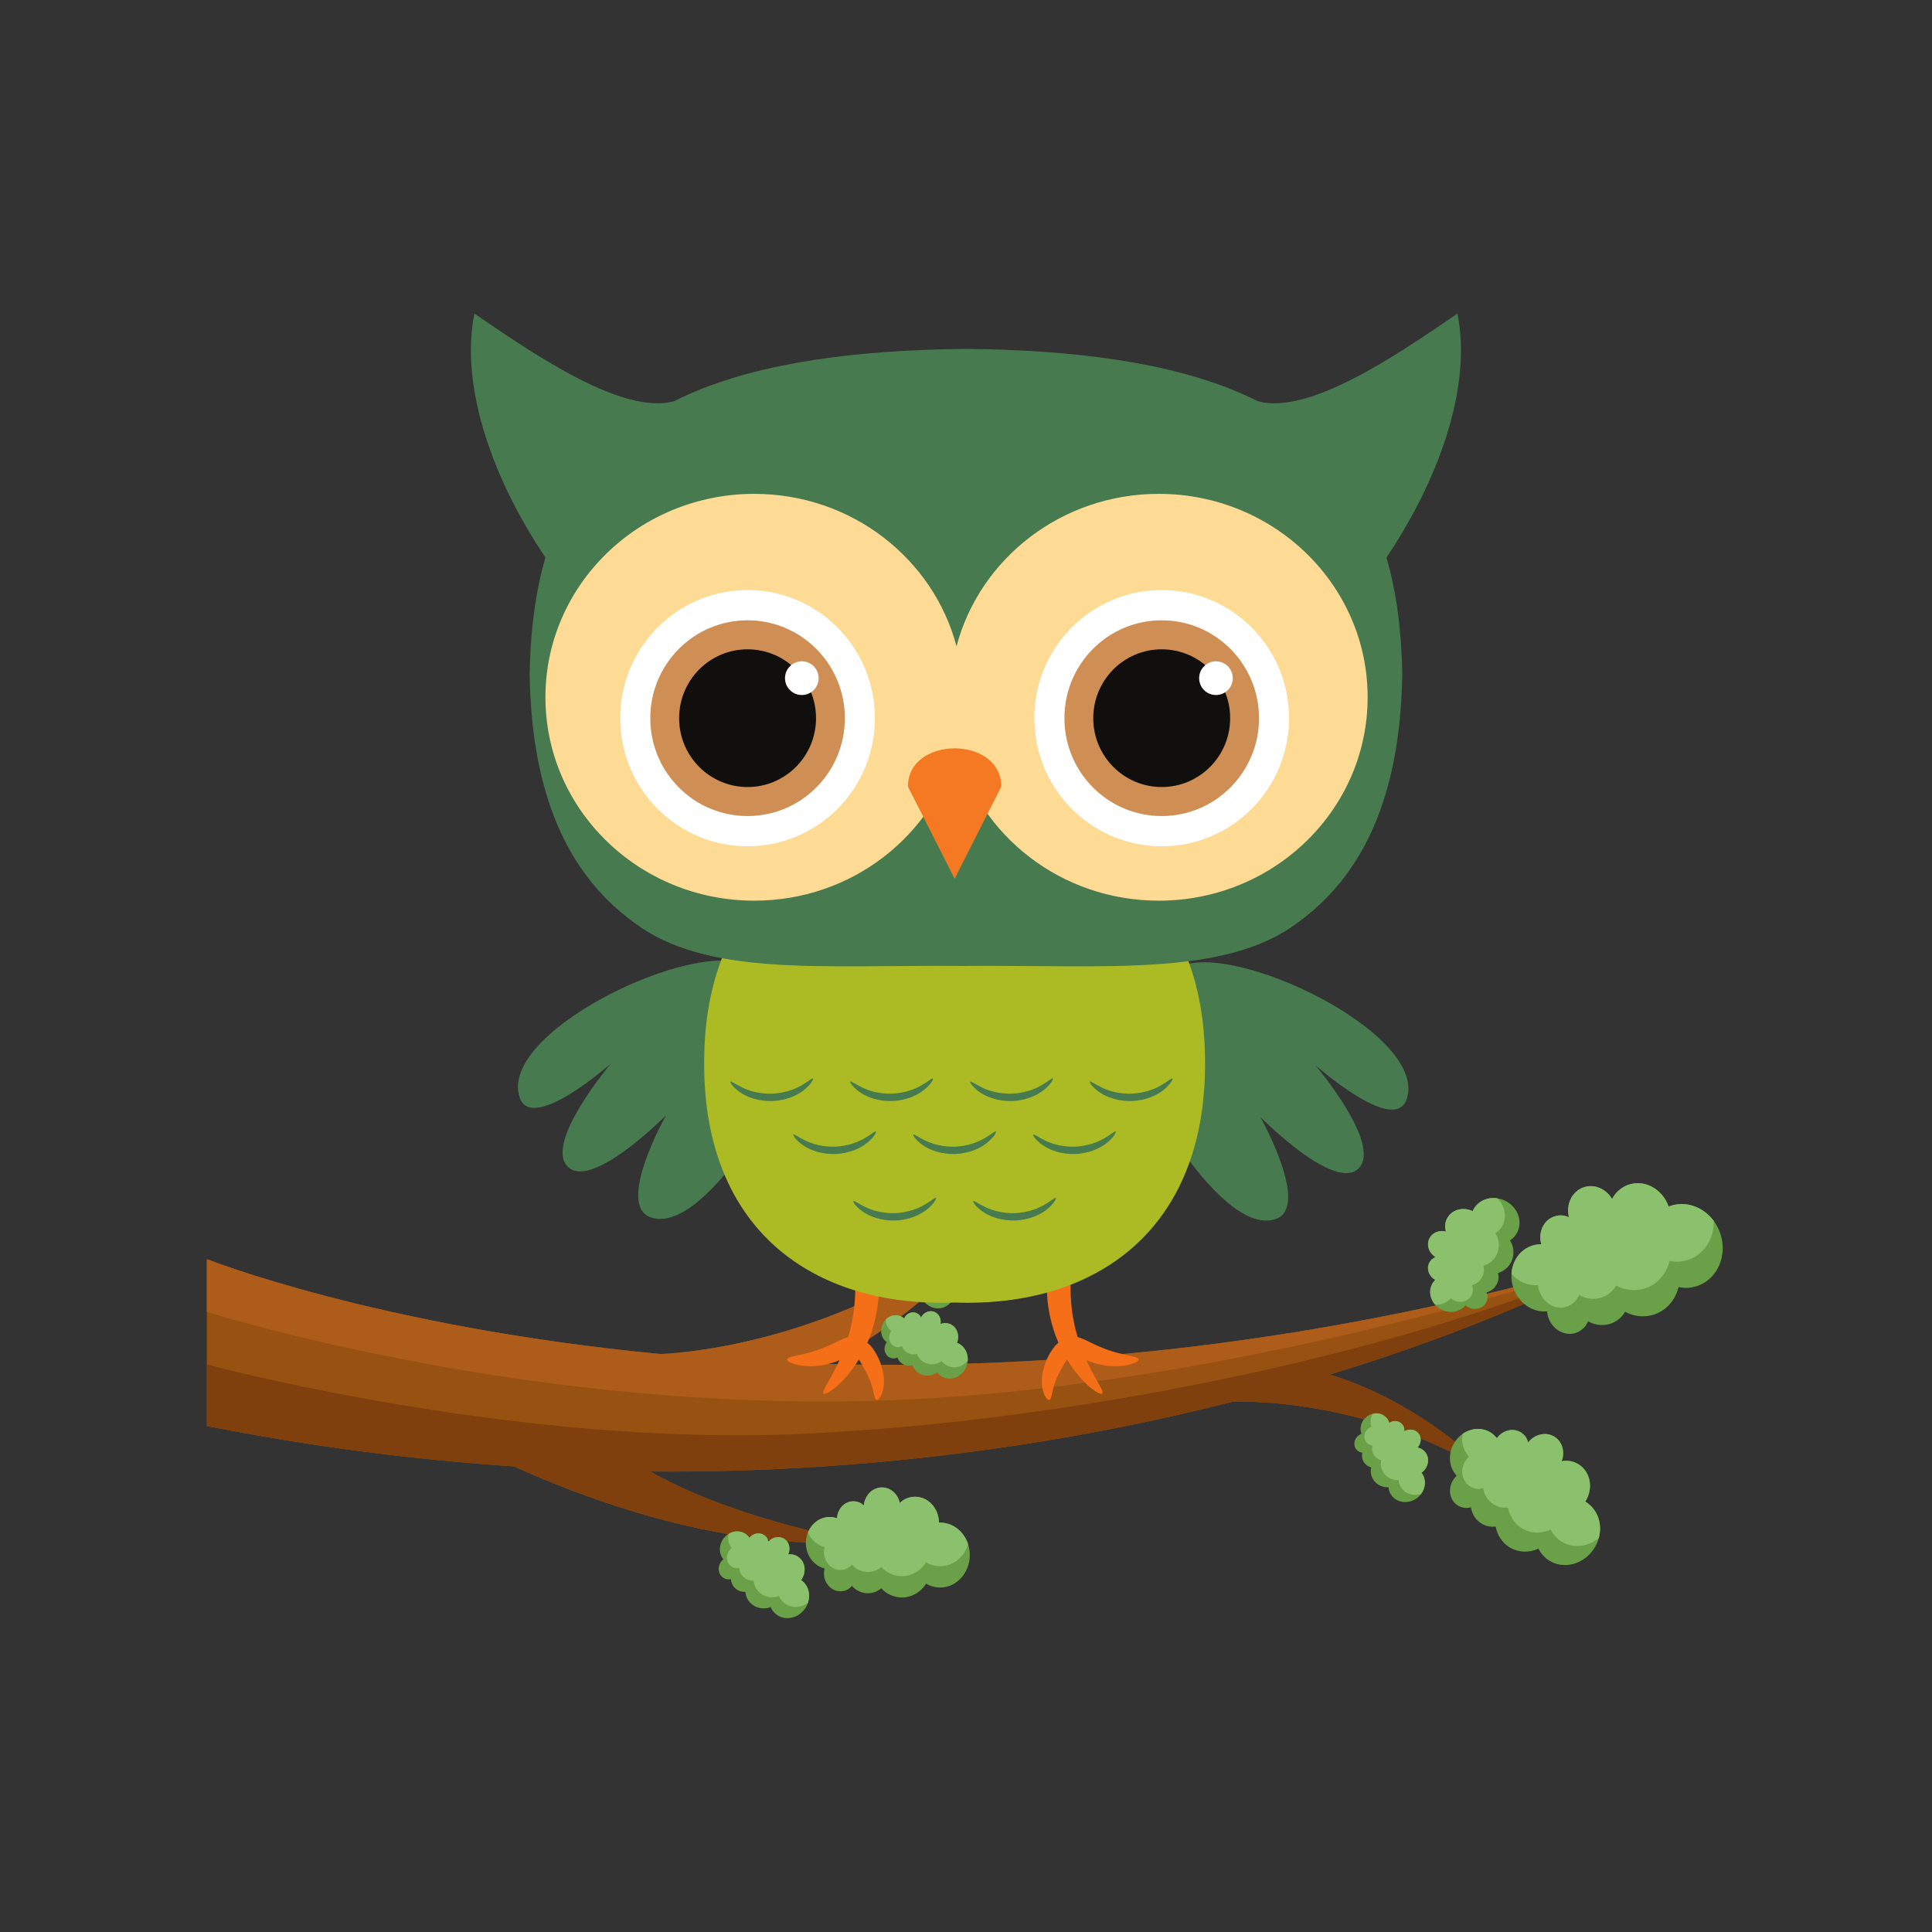 <svg xmlns="http://www.w3.org/2000/svg" xmlns:xlink="http://www.w3.org/1999/xlink" width="500" zoomAndPan="magnify" viewBox="0 0 375 375" height="500" preserveAspectRatio="xMidYMid meet" version="1.0"><rect x="0" y="0" width="375" height="375" fill="#333333" stroke="none"/><defs><clipPath id="6e2193b660"><path d="M 0.148 180 L 274 180 L 274 240 L 0.148 240 Z M 0.148 180 " clip-rule="nonzero"/></clipPath><clipPath id="620b3433b3"><path d="M 0.148 184 L 274 184 L 274 240 L 0.148 240 Z M 0.148 184 " clip-rule="nonzero"/></clipPath><clipPath id="c34f119a25"><path d="M 0.148 180 L 274 180 L 274 213 L 0.148 213 Z M 0.148 180 " clip-rule="nonzero"/></clipPath><clipPath id="058e79b0f0"><path d="M 99 237 L 118 237 L 118 254.625 L 99 254.625 Z M 99 237 " clip-rule="nonzero"/></clipPath><clipPath id="723c50347f"><path d="M 162.148 180.684 L 181.395 180.684 L 181.395 211.727 L 162.148 211.727 Z M 162.148 180.684 " clip-rule="nonzero"/></clipPath><clipPath id="5c5ae14a55"><path d="M 112.668 180.684 L 131.91 180.684 L 131.91 211.727 L 112.668 211.727 Z M 112.668 180.684 " clip-rule="nonzero"/></clipPath><clipPath id="fc31f79043"><path d="M 51.402 0.871 L 243.566 0.871 L 243.566 127.961 L 51.402 127.961 Z M 51.402 0.871 " clip-rule="nonzero"/></clipPath><clipPath id="5eb1ec80d2"><rect x="0" width="296" y="0" height="255"/></clipPath></defs><g transform="matrix(1, 0, 0, 1, 40, 60)"><g clip-path="url(#5eb1ec80d2)"><g clip-path="url(#6e2193b660)"><path fill="#975211" d="M 273.98 184.391 C 273.594 184.602 253.383 196.035 218.113 206.801 C 230.32 210.551 239.734 217.457 244.816 221.82 C 244.957 221.938 245.043 222.09 245.07 222.273 C 245.094 222.457 245.059 222.625 244.953 222.777 C 244.852 222.934 244.711 223.031 244.531 223.078 C 244.352 223.121 244.18 223.102 244.02 223.016 C 224.934 213.203 207.684 211.953 199.367 212.039 C 169.102 219.746 130.703 225.965 86.227 225.613 C 97.859 232.277 112.93 236.227 121.129 238.027 C 121.309 238.066 121.453 238.164 121.562 238.312 C 121.668 238.465 121.711 238.629 121.691 238.816 C 121.672 239 121.594 239.152 121.457 239.277 C 121.32 239.398 121.16 239.461 120.977 239.461 C 96.031 239.645 71.359 229.918 59.809 224.633 C 39.758 223.301 19.871 220.684 0.148 216.789 L 0.148 184.387 C 0.148 184.387 33.289 197.586 88.254 202.82 C 95.535 202.449 121.34 199.816 148.328 181.094 C 148.477 180.992 148.641 180.949 148.824 180.973 C 149.004 180.992 149.156 181.07 149.277 181.207 C 149.398 181.344 149.457 181.504 149.461 181.688 C 149.461 181.867 149.402 182.027 149.281 182.168 C 144.266 187.828 134.176 197.789 120.082 204.746 C 163.203 205.898 215.734 201.43 273.98 184.391 Z M 273.98 184.391 " fill-opacity="1" fill-rule="nonzero"/></g><g clip-path="url(#620b3433b3)"><path fill="#7f400d" d="M 244.031 223.012 C 224.949 213.203 207.695 211.949 199.383 212.039 C 169.117 219.746 130.719 225.965 86.242 225.609 C 97.871 232.273 112.945 236.223 121.145 238.027 C 121.324 238.066 121.469 238.16 121.574 238.312 C 121.684 238.461 121.727 238.629 121.707 238.812 C 121.688 238.996 121.609 239.152 121.473 239.273 C 121.336 239.398 121.176 239.461 120.988 239.461 C 96.047 239.645 71.371 229.918 59.824 224.629 C 39.766 223.297 19.875 220.684 0.148 216.789 L 0.148 204.844 C 0.148 204.844 59.613 220.84 115.324 218.328 C 171.035 215.812 235.504 201.664 274 184.391 C 273.684 184.566 253.461 196.012 218.129 206.797 C 230.332 210.547 239.75 217.457 244.832 221.816 C 244.973 221.938 245.059 222.086 245.082 222.27 C 245.109 222.453 245.07 222.625 244.969 222.777 C 244.867 222.93 244.727 223.031 244.547 223.074 C 244.367 223.121 244.195 223.098 244.031 223.012 Z M 244.031 223.012 " fill-opacity="1" fill-rule="nonzero"/></g><g clip-path="url(#c34f119a25)"><path fill="#ad5c1a" d="M 273.98 184.391 C 272.824 184.793 198.703 210.25 128.18 211.926 C 67.531 213.363 14.418 198.926 0.148 194.664 L 0.148 184.387 C 0.148 184.387 33.289 197.586 88.254 202.82 C 95.535 202.449 121.34 199.816 148.328 181.094 C 148.477 180.992 148.641 180.949 148.824 180.973 C 149.004 180.992 149.156 181.07 149.277 181.207 C 149.398 181.344 149.457 181.504 149.461 181.688 C 149.461 181.867 149.402 182.027 149.281 182.168 C 144.266 187.828 134.176 197.789 120.082 204.746 C 163.203 205.898 215.734 201.43 273.98 184.391 Z M 273.98 184.391 " fill-opacity="1" fill-rule="nonzero"/></g><path fill="#6aa047" d="M 293.914 179.438 C 295.348 183.668 293.379 188.211 289.539 189.574 C 288.316 190.008 287.074 190.09 285.805 189.824 C 285.211 192.258 283.547 194.289 281.156 195.117 C 280.211 195.438 279.238 195.555 278.246 195.469 C 277.25 195.379 276.316 195.098 275.438 194.617 C 274.789 195.719 273.859 196.484 272.656 196.906 C 271.922 197.156 271.172 197.238 270.402 197.16 C 269.637 197.082 268.918 196.848 268.25 196.453 C 268.031 197 267.703 197.469 267.273 197.871 C 266.844 198.27 266.352 198.555 265.793 198.734 C 263.785 199.359 261.559 198.203 260.664 196.086 C 260.457 195.586 260.332 195.07 260.289 194.531 C 257.516 194.805 254.734 192.953 253.73 189.949 C 253.438 189.082 253.316 188.191 253.375 187.277 C 253.523 184.887 254.906 182.742 257.09 181.895 C 257.758 181.637 258.449 181.512 259.164 181.52 C 258.5 179.23 259.578 176.852 261.664 176.133 C 262.637 175.797 263.594 175.844 264.531 176.273 C 263.91 173.781 265.121 171.25 267.379 170.469 C 269.453 169.75 271.734 170.742 272.906 172.73 C 273.238 172.082 273.68 171.523 274.227 171.047 C 274.773 170.566 275.387 170.211 276.07 169.969 C 279.207 168.879 282.691 170.766 283.883 174.188 C 283.973 174.148 284.062 174.117 284.156 174.086 C 287.254 173.008 290.637 174.277 292.641 176.988 C 293.191 177.738 293.617 178.555 293.914 179.438 Z M 293.914 179.438 " fill-opacity="1" fill-rule="nonzero"/><path fill="#8bc16c" d="M 292.648 176.988 C 292.715 180.32 290.852 183.398 287.805 184.488 C 286.586 184.922 285.34 185.004 284.074 184.738 C 283.48 187.172 281.812 189.203 279.426 190.031 C 278.48 190.352 277.508 190.469 276.516 190.379 C 275.52 190.293 274.586 190.008 273.707 189.527 C 273.059 190.633 272.129 191.395 270.922 191.82 C 270.188 192.066 269.438 192.148 268.668 192.066 C 267.898 191.984 267.18 191.746 266.512 191.352 C 266.289 191.898 265.965 192.367 265.535 192.77 C 265.105 193.168 264.613 193.453 264.055 193.633 C 262.047 194.258 259.82 193.102 258.926 190.984 C 258.719 190.484 258.594 189.969 258.555 189.43 C 256.633 189.621 254.711 188.793 253.367 187.262 C 253.516 184.871 254.902 182.73 257.086 181.883 C 257.754 181.625 258.445 181.5 259.16 181.508 C 259.086 181.246 259.031 180.984 259 180.719 C 258.762 178.691 259.828 176.758 261.66 176.121 C 262.637 175.785 263.594 175.832 264.531 176.258 C 263.91 173.77 265.121 171.238 267.375 170.457 C 269.453 169.738 271.734 170.73 272.902 172.715 C 273.238 172.07 273.676 171.508 274.223 171.031 C 274.77 170.555 275.387 170.195 276.07 169.957 C 279.195 168.871 282.684 170.766 283.875 174.184 C 283.957 174.152 284.047 174.117 284.133 174.086 L 284.148 174.086 C 287.258 173.008 290.637 174.277 292.648 176.988 Z M 292.648 176.988 " fill-opacity="1" fill-rule="nonzero"/><path fill="#6aa047" d="M 252.176 173.07 C 254.516 174.238 255.578 176.941 254.543 179.109 C 254.211 179.797 253.727 180.352 253.09 180.766 C 253.484 181.391 253.703 182.07 253.75 182.809 C 253.797 183.547 253.66 184.25 253.348 184.918 C 253.086 185.445 252.73 185.898 252.281 186.273 C 251.832 186.652 251.324 186.926 250.762 187.09 C 250.949 187.82 250.879 188.523 250.555 189.203 C 250.129 190.059 249.457 190.605 248.535 190.848 C 248.816 191.516 248.789 192.176 248.457 192.82 C 247.879 193.914 246.477 194.363 245.227 193.863 C 244.934 193.742 244.668 193.578 244.43 193.371 C 243.395 194.641 241.469 195.039 239.805 194.203 C 239.324 193.965 238.91 193.645 238.559 193.242 C 237.633 192.184 237.312 190.715 237.883 189.457 C 238.051 189.066 238.289 188.727 238.59 188.434 C 237.371 187.758 236.84 186.316 237.406 185.148 C 237.672 184.605 238.086 184.227 238.648 184.012 C 237.367 183.234 236.82 181.68 237.438 180.414 C 238.004 179.25 239.363 178.711 240.668 179.051 C 240.402 178.203 240.461 177.383 240.844 176.582 C 241.695 174.832 243.93 174.164 245.84 175.09 C 245.859 175.039 245.887 174.988 245.91 174.934 C 246.754 173.199 248.688 172.316 250.637 172.609 C 251.176 172.684 251.688 172.836 252.176 173.07 Z M 252.176 173.07 " fill-opacity="1" fill-rule="nonzero"/><path fill="#8bc16c" d="M 250.633 172.582 C 252.039 173.941 252.535 175.996 251.711 177.715 C 251.383 178.406 250.898 178.961 250.262 179.383 C 250.652 180.004 250.871 180.684 250.918 181.418 C 250.961 182.152 250.828 182.855 250.516 183.52 C 250.254 184.047 249.898 184.5 249.449 184.879 C 249 185.258 248.492 185.527 247.93 185.695 C 248.113 186.422 248.047 187.129 247.723 187.805 C 247.297 188.66 246.625 189.211 245.703 189.453 C 245.984 190.121 245.957 190.781 245.621 191.426 C 245.047 192.52 243.645 192.969 242.395 192.465 C 242.102 192.348 241.836 192.184 241.598 191.977 C 241.219 192.418 240.762 192.75 240.223 192.969 C 239.684 193.191 239.125 193.277 238.547 193.227 C 237.621 192.168 237.305 190.703 237.871 189.441 C 238.043 189.055 238.277 188.715 238.582 188.418 C 238.441 188.34 238.312 188.254 238.188 188.156 C 237.25 187.414 236.895 186.168 237.395 185.133 C 237.66 184.59 238.074 184.211 238.641 183.996 C 237.355 183.219 236.812 181.664 237.426 180.398 C 237.992 179.234 239.352 178.695 240.656 179.035 C 240.391 178.188 240.449 177.367 240.836 176.566 C 241.688 174.816 243.922 174.148 245.828 175.078 C 245.852 175.027 245.871 174.977 245.898 174.926 C 246.75 173.172 248.672 172.289 250.633 172.582 Z M 250.633 172.582 " fill-opacity="1" fill-rule="nonzero"/><path fill="#6aa047" d="M 148.234 241.863 C 148.223 245.297 145.672 248.109 142.539 248.137 C 141.543 248.145 140.617 247.895 139.762 247.387 C 138.727 249.008 137.012 250.07 135.07 250.074 C 134.305 250.07 133.57 249.91 132.871 249.598 C 132.172 249.285 131.566 248.848 131.051 248.281 C 130.301 248.918 129.438 249.242 128.457 249.246 C 127.863 249.246 127.297 249.121 126.758 248.871 C 126.219 248.625 125.754 248.277 125.363 247.824 C 124.742 248.543 123.957 248.887 123.012 248.867 C 121.398 248.816 120.066 247.422 119.941 245.66 C 119.914 245.246 119.949 244.84 120.055 244.438 C 117.98 243.941 116.406 241.902 116.422 239.461 C 116.426 238.754 116.566 238.078 116.836 237.426 C 117.539 235.727 119.074 234.512 120.871 234.445 C 121.422 234.422 121.957 234.504 122.477 234.691 C 122.562 232.859 123.93 231.406 125.629 231.402 C 126.422 231.398 127.105 231.672 127.68 232.219 C 127.848 230.254 129.352 228.715 131.188 228.711 C 132.875 228.711 134.301 230 134.645 231.734 C 135.48 230.93 136.477 230.527 137.633 230.52 C 140.172 230.52 142.238 232.758 142.254 235.543 L 142.48 235.543 C 144.996 235.543 147.145 237.305 147.926 239.777 C 148.137 240.457 148.242 241.148 148.234 241.863 Z M 148.234 241.863 " fill-opacity="1" fill-rule="nonzero"/><path fill="#8bc16c" d="M 147.918 239.762 C 147.141 242.207 145.023 243.973 142.539 243.996 C 141.543 244.008 140.617 243.754 139.762 243.242 C 138.727 244.863 137.012 245.922 135.07 245.93 C 134.305 245.926 133.574 245.77 132.875 245.457 C 132.176 245.145 131.566 244.707 131.051 244.141 C 130.305 244.785 129.438 245.109 128.453 245.117 C 127.859 245.113 127.293 244.988 126.754 244.738 C 126.215 244.492 125.754 244.141 125.363 243.688 C 124.742 244.402 123.957 244.75 123.012 244.73 C 121.398 244.684 120.066 243.289 119.941 241.523 C 119.914 241.109 119.949 240.703 120.055 240.301 C 119.316 240.113 118.664 239.762 118.094 239.258 C 117.527 238.75 117.102 238.141 116.828 237.43 C 117.527 235.73 119.062 234.516 120.863 234.449 C 121.41 234.426 121.945 234.508 122.465 234.695 C 122.473 234.484 122.5 234.277 122.547 234.07 C 122.875 232.543 124.121 231.402 125.621 231.395 C 126.41 231.395 127.094 231.668 127.668 232.211 C 127.836 230.25 129.344 228.711 131.18 228.707 C 132.863 228.707 134.289 229.996 134.637 231.73 C 135.469 230.926 136.465 230.523 137.621 230.516 C 140.164 230.516 142.227 232.758 142.246 235.539 C 142.316 235.539 142.387 235.539 142.453 235.539 C 144.988 235.523 147.133 237.293 147.918 239.762 Z M 147.918 239.762 " fill-opacity="1" fill-rule="nonzero"/><g clip-path="url(#058e79b0f0)"><path fill="#6aa047" d="M 116.168 252.355 C 114.824 254.148 112.395 254.621 110.742 253.41 C 110.219 253.023 109.832 252.531 109.582 251.93 C 109 252.164 108.398 252.242 107.773 252.164 C 107.152 252.086 106.586 251.863 106.078 251.496 C 105.242 250.863 104.77 250.023 104.668 248.977 C 104.027 249.016 103.449 248.848 102.934 248.465 C 102.281 247.973 101.926 247.32 101.871 246.508 C 101.266 246.637 100.719 246.512 100.23 246.129 C 99.402 245.469 99.25 244.219 99.871 243.246 C 100.016 243.016 100.195 242.82 100.406 242.648 C 99.504 241.57 99.48 239.891 100.438 238.617 C 100.715 238.25 101.047 237.945 101.441 237.711 C 101.941 237.391 102.488 237.234 103.078 237.238 C 103.672 237.242 104.219 237.406 104.715 237.73 C 105.012 237.934 105.258 238.188 105.457 238.488 C 106.215 237.562 107.504 237.34 108.391 238 C 108.805 238.312 109.059 238.723 109.148 239.234 C 110 238.273 111.387 238.055 112.352 238.773 C 113.234 239.434 113.473 240.664 112.984 241.715 C 113.734 241.621 114.414 241.797 115.023 242.246 C 116.355 243.242 116.562 245.227 115.488 246.695 L 115.609 246.777 C 116.93 247.762 117.367 249.531 116.816 251.133 C 116.664 251.574 116.449 251.984 116.168 252.355 Z M 116.168 252.355 " fill-opacity="1" fill-rule="nonzero"/></g><path fill="#8bc16c" d="M 116.816 251.133 C 115.461 252.105 113.66 252.203 112.352 251.242 C 111.828 250.855 111.441 250.363 111.191 249.762 C 110.609 249.996 110.008 250.074 109.387 249.996 C 108.766 249.918 108.199 249.699 107.691 249.328 C 106.852 248.695 106.383 247.855 106.277 246.809 C 105.637 246.848 105.059 246.68 104.543 246.297 C 103.895 245.805 103.539 245.152 103.48 244.336 C 102.875 244.469 102.328 244.344 101.844 243.961 C 101.012 243.305 100.859 242.051 101.48 241.078 C 101.625 240.848 101.805 240.648 102.016 240.48 C 101.703 240.094 101.496 239.652 101.395 239.164 C 101.293 238.676 101.309 238.191 101.441 237.711 C 101.941 237.391 102.488 237.234 103.078 237.238 C 103.672 237.242 104.219 237.406 104.715 237.73 C 105.012 237.934 105.258 238.188 105.457 238.488 C 105.543 238.383 105.641 238.285 105.742 238.199 C 105.918 238.031 106.117 237.898 106.336 237.801 C 106.559 237.703 106.789 237.648 107.031 237.629 C 107.273 237.613 107.512 237.633 107.742 237.699 C 107.977 237.762 108.191 237.863 108.391 238 C 108.805 238.312 109.059 238.723 109.148 239.234 C 110 238.273 111.387 238.055 112.352 238.773 C 113.234 239.434 113.473 240.664 112.984 241.715 C 113.734 241.621 114.414 241.797 115.023 242.246 C 116.355 243.242 116.562 245.227 115.488 246.695 C 115.527 246.719 115.566 246.746 115.605 246.777 C 116.93 247.762 117.359 249.531 116.816 251.133 Z M 116.816 251.133 " fill-opacity="1" fill-rule="nonzero"/><path fill="#6aa047" d="M 269.383 240.613 C 267.383 243.668 263.477 244.691 260.668 242.887 C 259.777 242.316 259.094 241.551 258.625 240.598 C 256.762 241.43 254.621 241.383 252.883 240.254 C 252.199 239.805 251.637 239.234 251.191 238.547 C 250.742 237.855 250.453 237.109 250.32 236.297 C 249.285 236.43 248.328 236.215 247.449 235.648 C 246.918 235.301 246.488 234.855 246.148 234.32 C 245.812 233.781 245.602 233.199 245.516 232.57 C 245.055 232.699 244.59 232.727 244.117 232.648 C 243.648 232.57 243.215 232.395 242.82 232.125 C 241.406 231.141 241.023 229.117 241.934 227.469 C 242.148 227.086 242.418 226.742 242.742 226.445 C 241.168 224.777 240.953 222.051 242.383 219.879 C 242.793 219.25 243.305 218.727 243.918 218.301 C 245.531 217.191 247.602 217.008 249.25 217.992 C 249.754 218.293 250.184 218.68 250.539 219.148 C 251.676 217.566 253.746 217.066 255.262 218.051 C 255.969 218.516 256.418 219.156 256.617 219.98 C 257.906 218.324 260.145 217.828 261.781 218.895 C 263.289 219.875 263.805 221.859 263.117 223.613 C 264.328 223.387 265.449 223.605 266.488 224.273 C 268.77 225.75 269.305 228.965 267.707 231.461 C 267.773 231.5 267.844 231.543 267.914 231.586 C 270.168 233.043 271.059 235.883 270.328 238.543 C 270.121 239.281 269.805 239.973 269.383 240.613 Z M 269.383 240.613 " fill-opacity="1" fill-rule="nonzero"/><path fill="#8bc16c" d="M 270.312 238.551 C 268.203 240.273 265.289 240.621 263.051 239.191 C 262.16 238.617 261.477 237.855 261.012 236.898 C 259.145 237.734 257.004 237.688 255.266 236.559 C 254.582 236.109 254.02 235.539 253.57 234.852 C 253.125 234.164 252.836 233.414 252.703 232.602 C 251.668 232.734 250.711 232.52 249.832 231.953 C 249.301 231.602 248.871 231.16 248.531 230.621 C 248.195 230.086 247.984 229.5 247.898 228.871 C 247.441 229.004 246.973 229.027 246.504 228.953 C 246.031 228.875 245.598 228.699 245.203 228.43 C 243.789 227.445 243.406 225.422 244.316 223.773 C 244.531 223.387 244.801 223.043 245.125 222.746 C 244.578 222.148 244.195 221.457 243.98 220.672 C 243.766 219.887 243.738 219.098 243.906 218.301 C 245.516 217.191 247.59 217.008 249.234 217.992 C 249.738 218.293 250.168 218.68 250.523 219.148 C 250.652 218.977 250.797 218.812 250.953 218.664 C 252.133 217.484 253.91 217.203 255.25 218.066 C 255.957 218.531 256.406 219.172 256.605 219.996 C 257.891 218.328 260.133 217.844 261.77 218.91 C 263.277 219.891 263.793 221.871 263.105 223.629 C 264.316 223.398 265.438 223.621 266.473 224.285 C 268.758 225.762 269.293 228.977 267.695 231.477 C 267.762 231.512 267.824 231.551 267.891 231.594 C 270.152 233.055 271.043 235.887 270.312 238.551 Z M 270.312 238.551 " fill-opacity="1" fill-rule="nonzero"/><path fill="#6aa047" d="M 234.957 230.832 C 233.336 231.98 231.152 231.719 230.082 230.238 C 229.742 229.77 229.551 229.246 229.5 228.668 C 228.945 228.707 228.414 228.609 227.91 228.371 C 227.402 228.137 226.984 227.793 226.656 227.344 C 226.117 226.578 225.945 225.738 226.145 224.824 C 225.59 224.684 225.148 224.383 224.812 223.918 C 224.398 223.324 224.273 222.676 224.445 221.969 C 223.898 221.914 223.469 221.66 223.16 221.203 C 222.645 220.418 222.852 219.312 223.641 218.664 C 223.828 218.508 224.035 218.391 224.262 218.305 C 223.793 217.145 224.227 215.719 225.383 214.902 C 225.715 214.664 226.082 214.5 226.48 214.41 C 226.988 214.281 227.492 214.297 227.988 214.465 C 228.488 214.633 228.902 214.918 229.234 215.328 C 229.426 215.586 229.566 215.867 229.648 216.176 C 230.539 215.598 231.691 215.758 232.262 216.566 C 232.527 216.941 232.633 217.355 232.566 217.816 C 233.551 217.234 234.781 217.43 235.402 218.301 C 235.973 219.102 235.84 220.207 235.141 220.961 C 235.801 221.09 236.328 221.426 236.719 221.969 C 237.582 223.176 237.215 224.914 235.91 225.863 L 235.988 225.965 C 236.84 227.16 236.73 228.777 235.828 229.98 C 235.582 230.309 235.293 230.594 234.957 230.832 Z M 234.957 230.832 " fill-opacity="1" fill-rule="nonzero"/><path fill="#8bc16c" d="M 235.84 229.973 C 234.43 230.426 232.879 230.016 232.031 228.844 C 231.695 228.375 231.5 227.852 231.453 227.273 C 230.898 227.312 230.367 227.215 229.859 226.977 C 229.355 226.742 228.938 226.398 228.605 225.949 C 228.07 225.184 227.898 224.344 228.094 223.43 C 227.539 223.289 227.098 222.988 226.766 222.523 C 226.348 221.93 226.227 221.281 226.398 220.574 C 225.852 220.52 225.422 220.266 225.113 219.809 C 224.594 219.023 224.801 217.922 225.59 217.266 C 225.777 217.113 225.984 216.996 226.215 216.91 C 226.055 216.496 226 216.07 226.047 215.629 C 226.094 215.188 226.238 214.781 226.48 214.41 C 226.988 214.281 227.492 214.301 227.988 214.465 C 228.488 214.633 228.902 214.922 229.234 215.328 C 229.426 215.586 229.566 215.867 229.648 216.176 C 229.75 216.109 229.855 216.055 229.965 216.008 C 230.367 215.816 230.781 215.773 231.211 215.879 C 231.645 215.984 231.992 216.211 232.262 216.566 C 232.527 216.941 232.633 217.355 232.566 217.816 C 233.551 217.234 234.781 217.43 235.402 218.301 C 235.973 219.102 235.84 220.207 235.141 220.961 C 235.801 221.09 236.328 221.426 236.719 221.969 C 237.582 223.176 237.215 224.914 235.91 225.863 L 235.984 225.961 C 236.848 227.152 236.738 228.766 235.84 229.973 Z M 235.84 229.973 " fill-opacity="1" fill-rule="nonzero"/><path fill="#6aa047" d="M 165.988 177.012 C 167.285 180.496 165.781 184.324 162.613 185.555 C 161.613 185.945 160.582 186.047 159.52 185.859 C 159.09 187.898 157.758 189.629 155.789 190.383 C 155.008 190.676 154.203 190.797 153.375 190.75 C 152.543 190.703 151.758 190.492 151.016 190.117 C 150.504 191.051 149.75 191.707 148.758 192.09 C 148.156 192.312 147.535 192.406 146.895 192.359 C 146.254 192.312 145.652 192.137 145.086 191.832 C 144.918 192.289 144.66 192.688 144.312 193.031 C 143.965 193.375 143.562 193.625 143.102 193.789 C 141.441 194.355 139.574 193.461 138.77 191.719 C 138.582 191.312 138.465 190.887 138.418 190.438 C 136.117 190.738 133.758 189.273 132.844 186.793 C 132.578 186.082 132.457 185.344 132.477 184.582 C 132.539 182.59 133.637 180.77 135.43 180.012 C 135.977 179.777 136.551 179.652 137.148 179.645 C 136.539 177.758 137.375 175.754 139.086 175.098 C 139.891 174.797 140.684 174.809 141.477 175.141 C 140.91 173.086 141.836 170.961 143.703 170.242 C 145.41 169.59 147.336 170.355 148.359 171.973 C 148.898 170.844 149.75 170.051 150.918 169.598 C 153.488 168.613 156.438 170.098 157.516 172.91 C 157.586 172.879 157.664 172.848 157.738 172.816 C 160.285 171.844 163.133 172.816 164.867 175.012 C 165.348 175.617 165.723 176.285 165.988 177.012 Z M 165.988 177.012 " fill-opacity="1" fill-rule="nonzero"/><path fill="#8bc16c" d="M 164.863 175.008 C 165.004 177.781 163.535 180.387 161.031 181.363 C 160.027 181.754 158.996 181.855 157.938 181.668 C 157.508 183.707 156.176 185.441 154.203 186.195 C 153.426 186.484 152.621 186.609 151.789 186.562 C 150.961 186.516 150.176 186.301 149.434 185.926 C 148.918 186.859 148.168 187.516 147.176 187.898 C 146.574 188.125 145.953 188.215 145.312 188.168 C 144.672 188.125 144.07 187.945 143.504 187.641 C 143.336 188.098 143.078 188.496 142.73 188.84 C 142.383 189.184 141.977 189.434 141.52 189.598 C 139.859 190.168 137.992 189.27 137.184 187.527 C 137.008 187.121 136.898 186.695 136.859 186.25 C 136.039 186.34 135.246 186.234 134.48 185.941 C 133.711 185.648 133.051 185.195 132.5 184.582 C 132.562 182.594 133.66 180.773 135.449 180.012 C 136 179.777 136.574 179.656 137.172 179.645 C 137.102 179.43 137.051 179.215 137.016 178.992 C 136.766 177.316 137.598 175.68 139.109 175.098 C 139.91 174.797 140.707 174.812 141.5 175.141 C 140.91 173.09 141.848 170.961 143.703 170.242 C 145.41 169.59 147.336 170.355 148.359 171.973 C 148.898 170.844 149.75 170.051 150.918 169.598 C 153.488 168.613 156.438 170.098 157.516 172.91 C 157.586 172.879 157.656 172.848 157.723 172.824 C 160.285 171.844 163.133 172.809 164.863 175.008 Z M 164.863 175.008 " fill-opacity="1" fill-rule="nonzero"/><path fill="#6aa047" d="M 147.551 205.293 C 146.805 207.102 144.852 208.031 143.191 207.375 C 142.668 207.164 142.23 206.832 141.891 206.379 C 141.449 206.703 140.957 206.902 140.414 206.973 C 139.871 207.043 139.344 206.98 138.836 206.777 C 137.988 206.426 137.406 205.82 137.094 204.957 C 136.559 205.129 136.035 205.113 135.516 204.902 C 134.859 204.633 134.418 204.156 134.191 203.48 C 133.711 203.723 133.219 203.734 132.727 203.52 C 131.883 203.145 131.48 202.117 131.793 201.16 C 131.867 200.934 131.973 200.723 132.117 200.535 C 131.121 199.82 130.734 198.398 131.27 197.113 C 131.422 196.742 131.641 196.414 131.922 196.129 C 132.273 195.75 132.703 195.5 133.203 195.371 C 133.707 195.246 134.203 195.266 134.691 195.434 C 134.988 195.539 135.254 195.695 135.488 195.91 C 135.926 194.961 136.969 194.492 137.863 194.855 C 138.277 195.027 138.582 195.32 138.77 195.73 C 139.277 194.73 140.406 194.246 141.375 194.641 C 142.27 195.004 142.738 195.996 142.551 196.988 C 143.164 196.746 143.773 196.746 144.387 196.988 C 145.73 197.535 146.34 199.172 145.75 200.645 L 145.867 200.691 C 147.199 201.234 147.945 202.633 147.832 204.109 C 147.801 204.52 147.707 204.914 147.551 205.293 Z M 147.551 205.293 " fill-opacity="1" fill-rule="nonzero"/><path fill="#8bc16c" d="M 147.832 204.113 C 146.898 205.234 145.398 205.711 144.082 205.184 C 143.555 204.973 143.121 204.641 142.781 204.184 C 142.34 204.512 141.848 204.707 141.305 204.781 C 140.762 204.852 140.234 204.785 139.723 204.586 C 138.879 204.234 138.301 203.625 137.98 202.766 C 137.449 202.938 136.926 202.922 136.406 202.711 C 135.75 202.441 135.309 201.965 135.082 201.289 C 134.598 201.531 134.109 201.543 133.617 201.328 C 132.785 200.949 132.371 199.926 132.684 198.969 C 132.758 198.742 132.867 198.531 133.008 198.344 C 132.66 198.082 132.391 197.758 132.199 197.367 C 132.004 196.977 131.914 196.562 131.922 196.125 C 132.273 195.746 132.703 195.496 133.203 195.367 C 133.707 195.242 134.203 195.262 134.691 195.426 C 134.988 195.535 135.254 195.691 135.488 195.906 C 135.539 195.797 135.594 195.695 135.66 195.598 C 135.895 195.227 136.219 194.973 136.629 194.836 C 137.043 194.695 137.453 194.699 137.863 194.852 C 138.277 195.023 138.582 195.316 138.77 195.727 C 139.277 194.727 140.406 194.242 141.375 194.637 C 142.27 195 142.738 195.992 142.551 196.984 C 143.164 196.738 143.773 196.738 144.387 196.984 C 145.73 197.531 146.34 199.168 145.75 200.641 C 145.785 200.656 145.824 200.668 145.863 200.684 C 147.199 201.238 147.953 202.641 147.832 204.113 Z M 147.832 204.113 " fill-opacity="1" fill-rule="nonzero"/><g clip-path="url(#723c50347f)"><path fill="#f46f18" d="M 181.016 203.848 C 180.945 203.363 179.352 203.199 177.477 202.73 C 175.586 202.297 173.445 201.465 171.953 200.715 C 170.539 200.027 169.746 199.629 169.172 199.551 C 168.871 198.535 168.613 197.492 168.41 196.457 C 167.953 194.141 167.789 191.844 167.785 189.906 C 167.785 186.023 168.18 183.98 168.051 182.789 C 167.961 181.598 167.461 181.27 166.859 181.07 C 166.254 180.875 165.676 180.812 164.922 181.918 C 164.223 183.016 163.199 185.355 163.195 189.922 C 163.195 192.195 163.535 194.871 164.309 197.48 C 164.617 198.555 165.004 199.617 165.445 200.641 C 165 200.953 164.457 201.547 163.793 202.664 C 163.371 203.398 162.934 204.332 162.629 205.363 C 162.32 206.395 162.168 207.512 162.223 208.516 C 162.266 209.516 162.512 210.391 162.82 210.957 C 163.125 211.527 163.457 211.789 163.68 211.719 C 164.137 211.559 164.137 210.246 164.641 208.777 C 165.086 207.289 166.016 205.672 166.77 204.398 C 166.887 204.207 166.988 204.023 167.086 203.852 C 167.258 204.133 167.43 204.41 167.609 204.676 C 168.969 206.738 170.457 208.344 171.66 209.328 C 172.875 210.305 173.742 210.719 173.953 210.5 C 174.184 210.262 173.75 209.422 173.02 208.168 C 172.402 207.086 171.613 205.66 170.855 204.008 C 172.672 204.824 175.215 205.328 177.285 205.16 C 179.52 205.027 181.098 204.301 181.016 203.848 " fill-opacity="1" fill-rule="nonzero"/></g><g clip-path="url(#5c5ae14a55)"><path fill="#f46f18" d="M 131.168 205.363 C 130.867 204.332 130.43 203.398 130.004 202.664 C 129.344 201.547 128.801 200.953 128.355 200.641 C 128.797 199.617 129.18 198.555 129.492 197.48 C 130.262 194.871 130.602 192.195 130.605 189.922 C 130.602 185.355 129.578 183.016 128.875 181.918 C 128.125 180.812 127.543 180.875 126.941 181.07 C 126.34 181.27 125.836 181.598 125.75 182.789 C 125.617 183.98 126.016 186.023 126.016 189.906 C 126.012 191.844 125.844 194.141 125.387 196.457 C 125.188 197.492 124.926 198.535 124.625 199.551 C 124.051 199.629 123.258 200.027 121.848 200.715 C 120.352 201.465 118.211 202.297 116.32 202.73 C 114.445 203.199 112.855 203.363 112.781 203.848 C 112.703 204.301 114.277 205.027 116.516 205.16 C 118.586 205.328 121.125 204.824 122.941 204.008 C 122.184 205.66 121.395 207.086 120.781 208.168 C 120.047 209.422 119.617 210.262 119.844 210.5 C 120.059 210.719 120.926 210.305 122.141 209.328 C 123.344 208.344 124.828 206.738 126.191 204.676 C 126.367 204.41 126.543 204.133 126.715 203.852 C 126.809 204.023 126.914 204.207 127.027 204.398 C 127.781 205.672 128.711 207.289 129.156 208.777 C 129.66 210.246 129.664 211.559 130.117 211.719 C 130.34 211.789 130.676 211.527 130.98 210.957 C 131.285 210.391 131.535 209.516 131.578 208.516 C 131.629 207.512 131.477 206.395 131.168 205.363 " fill-opacity="1" fill-rule="nonzero"/></g><path fill="#487a50" d="M 179.715 144.344 C 177.719 145.246 196.359 180.613 207.633 176.602 C 214.426 174.188 204.625 156.812 204.625 156.812 C 204.625 156.812 219.023 171.398 223.684 166.809 C 228.391 162.164 215.289 146.727 215.289 146.727 C 215.289 146.727 230.598 160.34 233.016 153.406 C 237.688 140 194.66 120.25 187.336 128.895 L 179.715 144.344 " fill-opacity="1" fill-rule="nonzero"/><path fill="#487a50" d="M 114.184 144.016 C 116.184 144.918 97.543 180.281 86.27 176.273 C 79.477 173.855 89.277 156.484 89.277 156.484 C 89.277 156.484 74.875 171.07 70.219 166.477 C 65.508 161.832 78.613 146.395 78.613 146.395 C 78.613 146.395 63.305 160.008 60.887 153.074 C 56.215 139.668 99.242 119.918 106.566 128.562 L 114.184 144.016 " fill-opacity="1" fill-rule="nonzero"/><path fill="#acbb23" d="M 193.898 146.379 C 193.98 178.727 172.719 193.797 145.289 192.824 C 117.859 193.797 96.594 178.727 96.68 146.379 C 96.598 114.031 117.859 98.961 145.289 99.934 C 172.719 98.961 193.98 114.031 193.898 146.379 " fill-opacity="1" fill-rule="nonzero"/><g clip-path="url(#fc31f79043)"><path fill="#487a50" d="M 242.891 0.871 C 230.621 9.281 214.062 20.488 204.203 17.902 C 203.172 17.379 202.109 16.879 201.016 16.402 C 201.012 16.402 201.012 16.402 201.012 16.398 L 201.012 16.402 C 187.207 10.375 168.691 7.914 147.492 7.723 C 126.285 7.914 107.766 10.375 93.961 16.406 L 93.961 16.398 C 93.957 16.406 93.945 16.41 93.941 16.414 C 92.859 16.887 91.809 17.383 90.785 17.898 C 80.93 20.5 64.359 9.285 52.082 0.871 C 49.133 15.637 56.195 33.879 65.867 48.211 C 63.879 55.094 62.934 62.711 62.805 70.867 C 63.133 91.375 68.574 108.512 82.961 118.98 C 97 129.707 119.395 127.242 146.898 127.488 C 174.402 127.242 197.98 129.707 212.023 118.98 C 226.406 108.512 231.848 91.375 232.18 70.867 C 232.047 62.711 231.102 55.086 229.109 48.203 C 238.777 33.871 245.84 15.633 242.891 0.871 " fill-opacity="1" fill-rule="nonzero"/></g><path fill="#fddb95" d="M 184.918 35.859 C 166.039 35.859 150.172 48.426 145.66 65.438 C 141.148 48.426 125.285 35.859 106.406 35.859 C 84.02 35.859 65.867 53.535 65.867 75.34 C 65.867 97.145 84.02 114.82 106.406 114.82 C 125.285 114.82 141.148 102.254 145.66 85.238 C 150.172 102.254 166.039 114.82 184.918 114.82 C 207.305 114.82 225.457 97.145 225.457 75.34 C 225.457 53.535 207.305 35.859 184.918 35.859 " fill-opacity="1" fill-rule="nonzero"/><path fill="#f57823" d="M 145.293 110.559 L 136.234 92.676 C 136.234 82.785 154.344 82.781 154.344 92.676 L 145.293 110.559 " fill-opacity="1" fill-rule="nonzero"/><path fill="#ffffff" d="M 129.824 79.398 C 129.824 93.129 118.754 104.262 105.102 104.262 C 91.449 104.262 80.383 93.129 80.383 79.398 C 80.383 65.664 91.449 54.531 105.102 54.531 C 118.754 54.531 129.824 65.664 129.824 79.398 " fill-opacity="1" fill-rule="nonzero"/><path fill="#ce8e54" d="M 123.988 79.398 C 123.988 89.891 115.531 98.395 105.102 98.395 C 94.672 98.395 86.219 89.891 86.219 79.398 C 86.219 68.906 94.672 60.402 105.102 60.402 C 115.531 60.402 123.988 68.906 123.988 79.398 " fill-opacity="1" fill-rule="nonzero"/><path fill="#100f0d" d="M 118.391 79.398 C 118.391 86.781 112.441 92.762 105.102 92.762 C 97.766 92.762 91.816 86.781 91.816 79.398 C 91.816 72.016 97.766 66.031 105.102 66.031 C 112.441 66.031 118.391 72.016 118.391 79.398 " fill-opacity="1" fill-rule="nonzero"/><path fill="#ffffff" d="M 118.898 71.633 C 118.898 73.438 117.438 74.902 115.633 74.902 C 113.828 74.902 112.367 73.438 112.367 71.633 C 112.367 69.824 113.828 68.359 115.633 68.359 C 117.438 68.359 118.898 69.824 118.898 71.633 " fill-opacity="1" fill-rule="nonzero"/><path fill="#ffffff" d="M 210.207 79.398 C 210.207 93.129 199.137 104.262 185.484 104.262 C 171.832 104.262 160.766 93.129 160.766 79.398 C 160.766 65.664 171.832 54.531 185.484 54.531 C 199.137 54.531 210.207 65.664 210.207 79.398 " fill-opacity="1" fill-rule="nonzero"/><path fill="#ce8e54" d="M 204.371 79.398 C 204.371 89.891 195.914 98.395 185.484 98.395 C 175.055 98.395 166.602 89.891 166.602 79.398 C 166.602 68.906 175.055 60.402 185.484 60.402 C 195.914 60.402 204.371 68.906 204.371 79.398 " fill-opacity="1" fill-rule="nonzero"/><path fill="#100f0d" d="M 198.773 79.398 C 198.773 86.781 192.824 92.762 185.484 92.762 C 178.148 92.762 172.199 86.781 172.199 79.398 C 172.199 72.016 178.148 66.031 185.484 66.031 C 192.824 66.031 198.773 72.016 198.773 79.398 " fill-opacity="1" fill-rule="nonzero"/><path fill="#ffffff" d="M 199.281 71.633 C 199.281 73.438 197.82 74.902 196.016 74.902 C 194.211 74.902 192.75 73.438 192.75 71.633 C 192.75 69.824 194.211 68.359 196.016 68.359 C 197.82 68.359 199.281 69.824 199.281 71.633 " fill-opacity="1" fill-rule="nonzero"/><path fill="#487a50" d="M 176.57 159.625 C 176.699 159.723 176.234 160.699 174.906 161.785 C 174.574 162.051 174.199 162.332 173.754 162.57 C 173.328 162.844 172.828 163.043 172.309 163.266 C 171.246 163.656 170.02 163.938 168.715 163.996 C 167.406 164.035 166.16 163.848 165.074 163.543 C 164.535 163.355 164.023 163.195 163.578 162.957 C 163.121 162.754 162.723 162.504 162.371 162.262 C 160.961 161.281 160.426 160.34 160.551 160.234 C 160.715 160.074 161.488 160.719 162.875 161.387 C 163.227 161.547 163.605 161.727 164.035 161.859 C 164.449 162.031 164.922 162.133 165.41 162.266 C 166.395 162.473 167.496 162.598 168.66 162.566 C 169.82 162.512 170.91 162.301 171.879 162.02 C 172.352 161.848 172.816 161.715 173.215 161.512 C 173.637 161.344 174.004 161.141 174.336 160.949 C 175.672 160.18 176.395 159.48 176.57 159.625 " fill-opacity="1" fill-rule="nonzero"/><path fill="#487a50" d="M 153.297 159.625 C 153.426 159.723 152.965 160.699 151.637 161.785 C 151.301 162.051 150.926 162.332 150.48 162.57 C 150.055 162.844 149.559 163.043 149.035 163.266 C 147.973 163.656 146.746 163.938 145.441 163.996 C 144.133 164.035 142.887 163.848 141.801 163.543 C 141.266 163.355 140.75 163.195 140.305 162.957 C 139.848 162.754 139.449 162.504 139.098 162.262 C 137.691 161.281 137.152 160.34 137.277 160.234 C 137.441 160.074 138.215 160.719 139.605 161.387 C 139.953 161.547 140.332 161.727 140.766 161.859 C 141.18 162.031 141.652 162.133 142.137 162.266 C 143.121 162.473 144.223 162.598 145.387 162.566 C 146.547 162.512 147.637 162.301 148.605 162.02 C 149.078 161.848 149.543 161.715 149.945 161.512 C 150.363 161.344 150.73 161.141 151.066 160.949 C 152.398 160.18 153.121 159.48 153.297 159.625 " fill-opacity="1" fill-rule="nonzero"/><path fill="#487a50" d="M 130.023 159.625 C 130.152 159.723 129.691 160.699 128.363 161.785 C 128.031 162.051 127.652 162.332 127.207 162.57 C 126.781 162.844 126.285 163.043 125.766 163.266 C 124.703 163.656 123.477 163.938 122.168 163.996 C 120.859 164.035 119.617 163.848 118.527 163.543 C 117.992 163.355 117.48 163.195 117.035 162.957 C 116.574 162.754 116.176 162.504 115.824 162.262 C 114.418 161.281 113.883 160.34 114.004 160.234 C 114.168 160.074 114.941 160.719 116.332 161.387 C 116.68 161.547 117.059 161.727 117.492 161.859 C 117.906 162.031 118.379 162.133 118.863 162.266 C 119.848 162.473 120.953 162.598 122.113 162.566 C 123.277 162.512 124.363 162.301 125.332 162.02 C 125.805 161.848 126.27 161.715 126.672 161.512 C 127.09 161.344 127.457 161.141 127.793 160.949 C 129.125 160.18 129.848 159.48 130.023 159.625 " fill-opacity="1" fill-rule="nonzero"/><path fill="#487a50" d="M 164.352 149.344 C 164.484 149.441 164.02 150.418 162.691 151.504 C 162.355 151.77 161.98 152.051 161.539 152.289 C 161.113 152.559 160.613 152.758 160.09 152.984 C 159.031 153.375 157.805 153.652 156.496 153.715 C 155.188 153.754 153.945 153.566 152.855 153.258 C 152.32 153.074 151.809 152.914 151.359 152.672 C 150.902 152.473 150.504 152.219 150.152 151.98 C 148.746 151 148.211 150.059 148.336 149.953 C 148.496 149.793 149.27 150.438 150.66 151.102 C 151.008 151.266 151.387 151.445 151.816 151.578 C 152.234 151.75 152.707 151.848 153.191 151.98 C 154.176 152.188 155.281 152.316 156.441 152.281 C 157.602 152.227 158.691 152.016 159.66 151.734 C 160.133 151.566 160.598 151.43 161 151.23 C 161.418 151.062 161.785 150.855 162.121 150.668 C 163.453 149.898 164.176 149.195 164.352 149.344 " fill-opacity="1" fill-rule="nonzero"/><path fill="#487a50" d="M 187.574 149.344 C 187.707 149.441 187.242 150.418 185.914 151.504 C 185.582 151.77 185.207 152.051 184.762 152.289 C 184.332 152.559 183.836 152.758 183.316 152.984 C 182.254 153.375 181.027 153.652 179.719 153.715 C 178.41 153.754 177.168 153.566 176.082 153.258 C 175.543 153.074 175.031 152.914 174.586 152.672 C 174.125 152.473 173.73 152.219 173.375 151.98 C 171.969 151 171.434 150.059 171.559 149.953 C 171.719 149.793 172.492 150.438 173.883 151.102 C 174.23 151.266 174.609 151.445 175.043 151.578 C 175.457 151.75 175.93 151.848 176.414 151.98 C 177.402 152.188 178.504 152.316 179.664 152.281 C 180.828 152.227 181.918 152.016 182.883 151.734 C 183.359 151.566 183.82 151.43 184.223 151.23 C 184.641 151.062 185.008 150.855 185.344 150.668 C 186.68 149.898 187.398 149.195 187.574 149.344 " fill-opacity="1" fill-rule="nonzero"/><path fill="#487a50" d="M 141.078 149.344 C 141.211 149.441 140.746 150.418 139.418 151.504 C 139.082 151.77 138.707 152.051 138.266 152.289 C 137.84 152.559 137.34 152.758 136.816 152.984 C 135.758 153.375 134.531 153.652 133.223 153.715 C 131.914 153.754 130.672 153.566 129.582 153.258 C 129.047 153.074 128.535 152.914 128.09 152.672 C 127.629 152.473 127.23 152.219 126.879 151.98 C 125.473 151 124.938 150.059 125.062 149.953 C 125.223 149.793 125.996 150.438 127.387 151.102 C 127.734 151.266 128.113 151.445 128.547 151.578 C 128.961 151.75 129.434 151.848 129.918 151.98 C 130.906 152.188 132.008 152.316 133.168 152.281 C 134.328 152.227 135.422 152.016 136.387 151.734 C 136.859 151.566 137.324 151.43 137.727 151.23 C 138.148 151.062 138.512 150.855 138.848 150.668 C 140.184 149.898 140.902 149.195 141.078 149.344 " fill-opacity="1" fill-rule="nonzero"/><path fill="#487a50" d="M 117.805 149.344 C 117.938 149.441 117.473 150.418 116.145 151.504 C 115.812 151.77 115.438 152.051 114.992 152.289 C 114.566 152.559 114.066 152.758 113.547 152.984 C 112.484 153.375 111.258 153.652 109.949 153.715 C 108.641 153.754 107.398 153.566 106.309 153.258 C 105.773 153.074 105.262 152.914 104.816 152.672 C 104.355 152.473 103.957 152.219 103.609 151.98 C 102.199 151 101.664 150.059 101.789 149.953 C 101.949 149.793 102.723 150.438 104.113 151.102 C 104.461 151.266 104.84 151.445 105.273 151.578 C 105.688 151.75 106.16 151.848 106.645 151.98 C 107.633 152.188 108.734 152.316 109.898 152.281 C 111.059 152.227 112.148 152.016 113.117 151.734 C 113.59 151.566 114.055 151.43 114.453 151.23 C 114.875 151.062 115.238 150.855 115.574 150.668 C 116.91 149.898 117.633 149.195 117.805 149.344 " fill-opacity="1" fill-rule="nonzero"/><path fill="#487a50" d="M 164.934 172.531 C 165.062 172.629 164.602 173.605 163.27 174.691 C 162.938 174.957 162.562 175.238 162.117 175.477 C 161.691 175.746 161.191 175.949 160.672 176.172 C 159.609 176.562 158.383 176.844 157.078 176.902 C 155.77 176.941 154.527 176.754 153.438 176.445 C 152.902 176.262 152.391 176.102 151.941 175.863 C 151.48 175.66 151.086 175.406 150.734 175.168 C 149.328 174.188 148.793 173.246 148.914 173.141 C 149.078 172.98 149.852 173.625 151.238 174.289 C 151.59 174.453 151.969 174.633 152.398 174.766 C 152.816 174.938 153.289 175.035 153.773 175.168 C 154.758 175.379 155.859 175.504 157.023 175.473 C 158.184 175.414 159.273 175.207 160.242 174.926 C 160.715 174.754 161.18 174.621 161.578 174.418 C 162 174.25 162.363 174.043 162.699 173.855 C 164.035 173.086 164.758 172.387 164.934 172.531 " fill-opacity="1" fill-rule="nonzero"/><path fill="#487a50" d="M 141.66 172.531 C 141.789 172.629 141.328 173.605 140 174.691 C 139.664 174.957 139.289 175.238 138.848 175.477 C 138.418 175.746 137.922 175.949 137.398 176.172 C 136.34 176.562 135.113 176.844 133.805 176.902 C 132.496 176.941 131.254 176.754 130.164 176.445 C 129.629 176.262 129.117 176.102 128.668 175.863 C 128.211 175.66 127.812 175.406 127.461 175.168 C 126.055 174.188 125.52 173.246 125.641 173.141 C 125.805 172.98 126.578 173.625 127.965 174.289 C 128.316 174.453 128.695 174.633 129.125 174.766 C 129.543 174.938 130.016 175.035 130.5 175.168 C 131.484 175.379 132.586 175.504 133.75 175.473 C 134.91 175.414 136 175.207 136.969 174.926 C 137.441 174.754 137.906 174.621 138.309 174.418 C 138.727 174.25 139.09 174.043 139.426 173.855 C 140.762 173.086 141.484 172.387 141.66 172.531 " fill-opacity="1" fill-rule="nonzero"/></g></g></svg>
